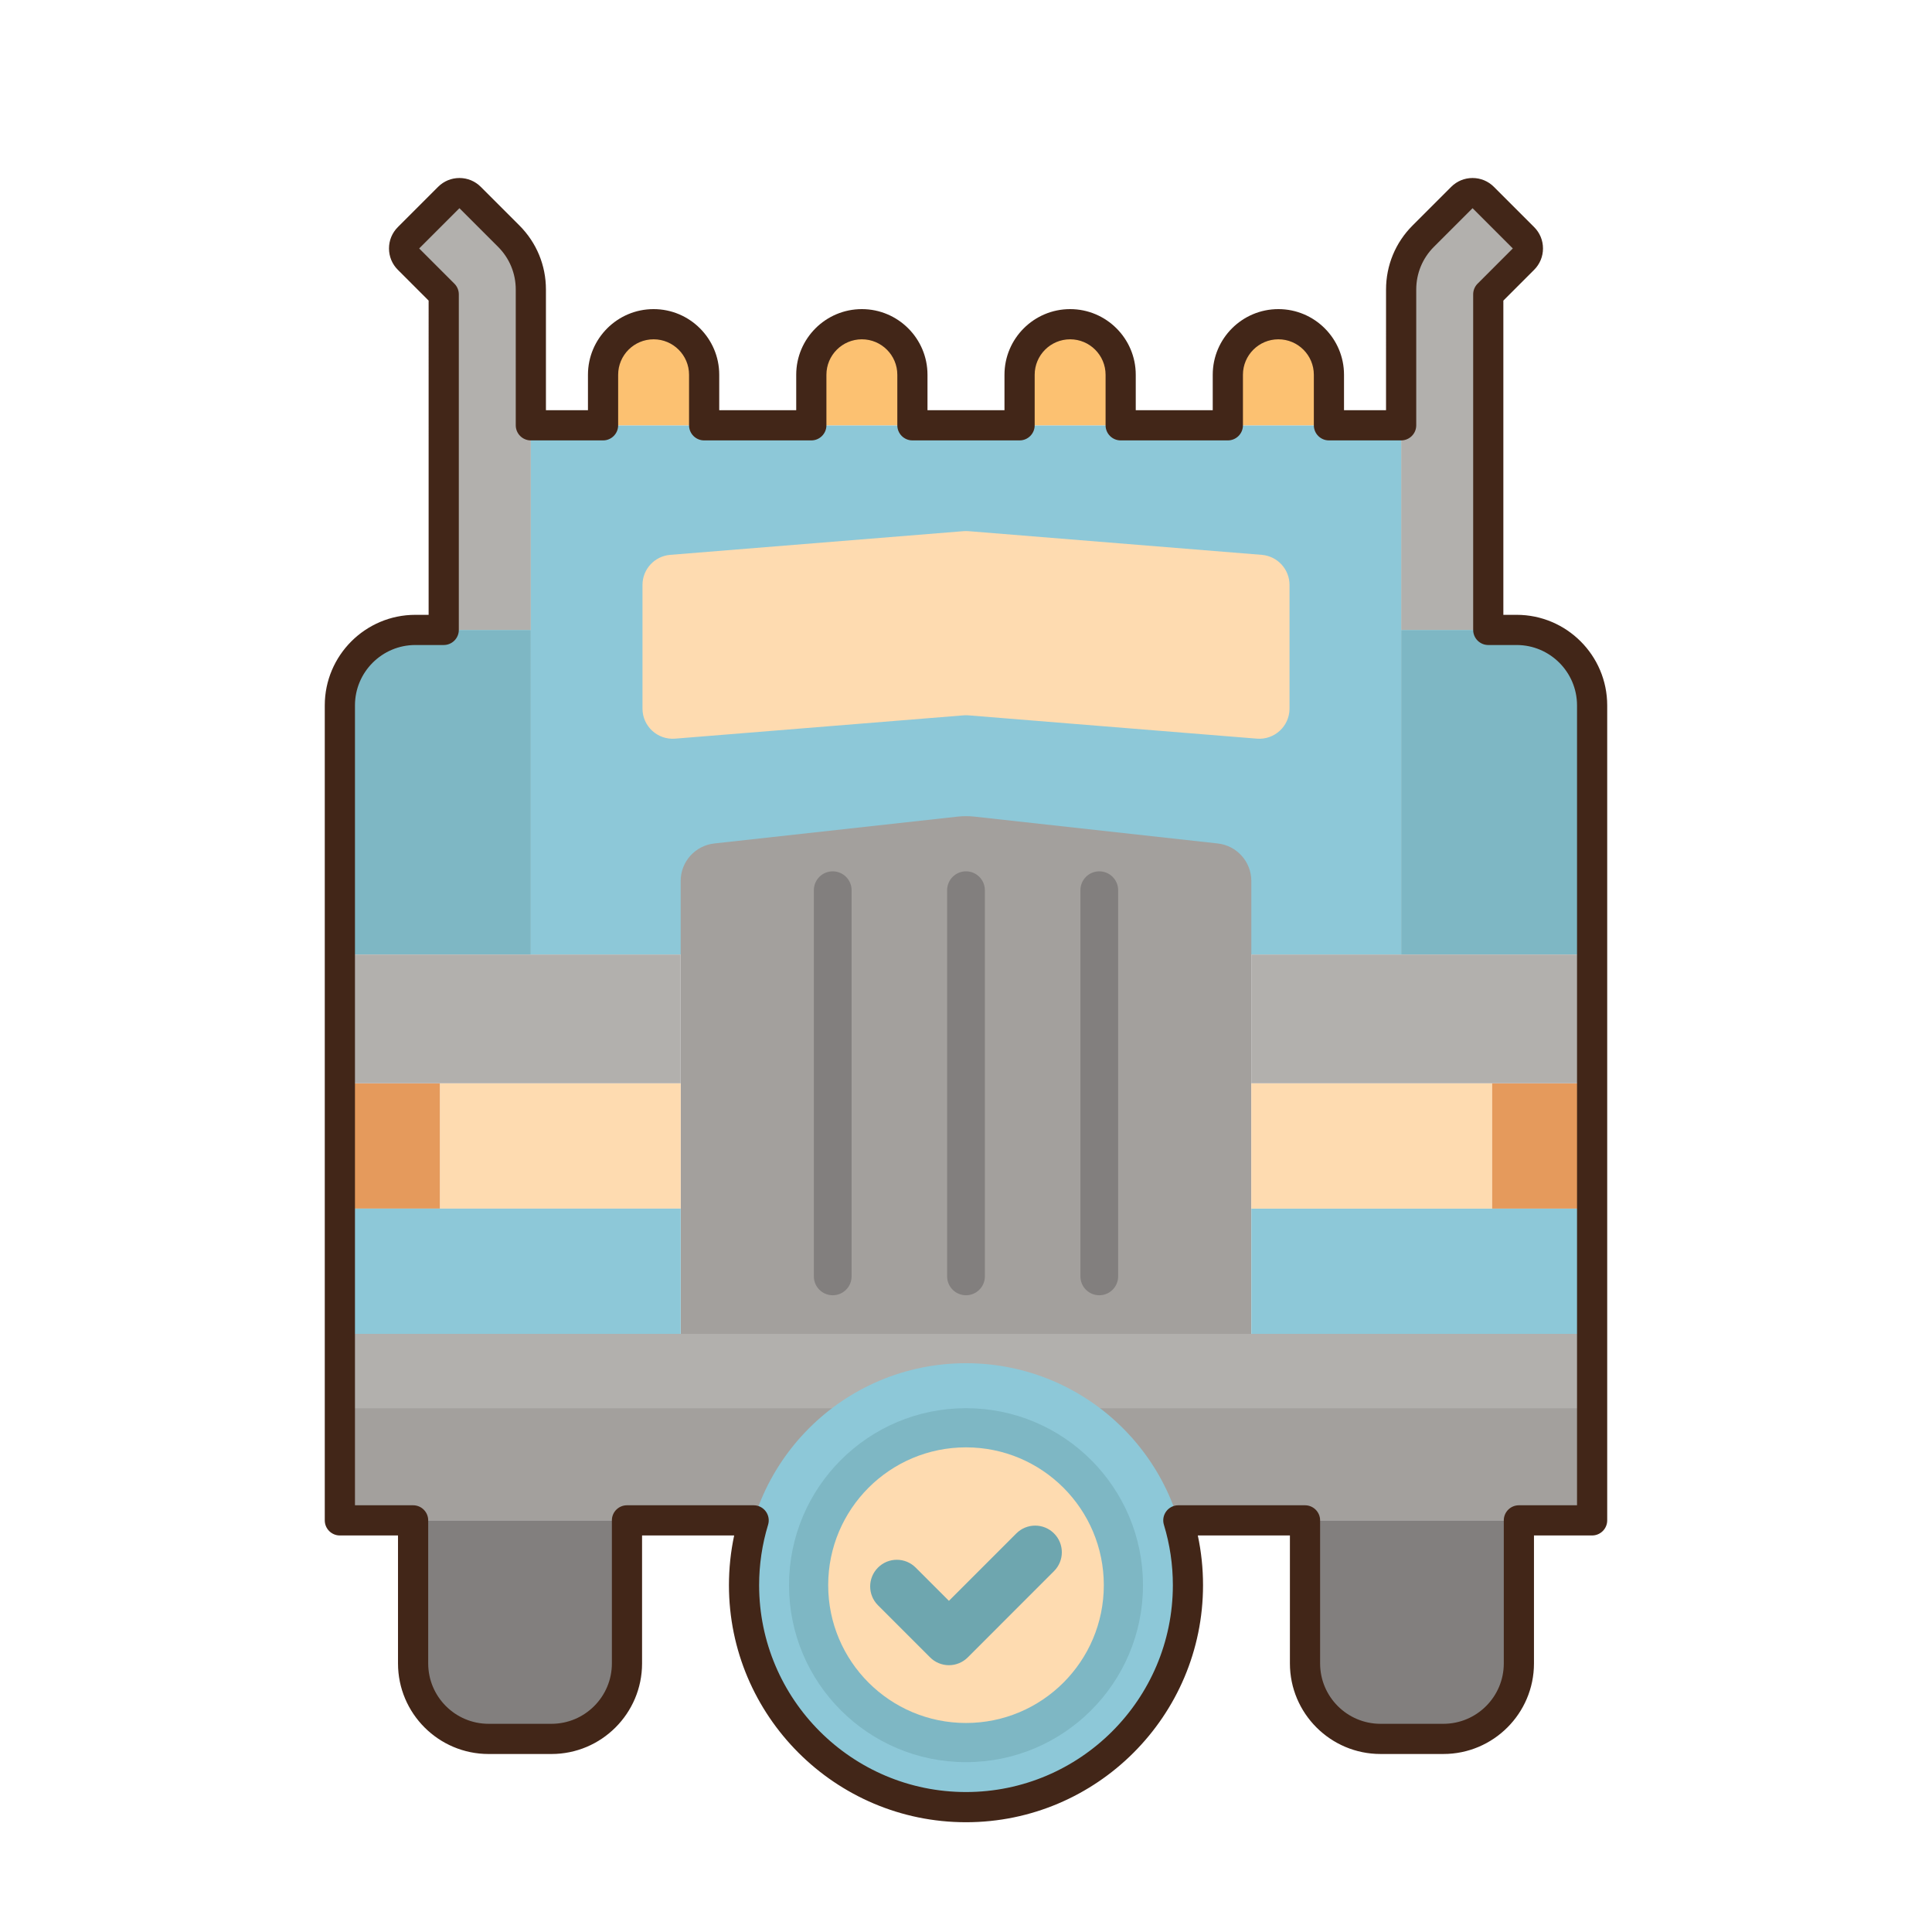 <?xml version="1.0" encoding="utf-8"?>
<!-- Generator: Adobe Illustrator 24.0.0, SVG Export Plug-In . SVG Version: 6.00 Build 0)  -->
<svg version="1.1" id="Layer_1" xmlns="http://www.w3.org/2000/svg" xmlns:xlink="http://www.w3.org/1999/xlink" x="0px" y="0px"
	 viewBox="0 0 256 256" enable-background="new 0 0 256 256" xml:space="preserve">
<g>
	<g>
		<g>
			<g>
				<g>
					<g>
						<path fill="#B2B0AD" d="M197.205,83.467h-11.544V38.362c0-2.652,1.054-5.196,2.929-7.071l5.119-5.119
							c0.781-0.781,2.047-0.781,2.828,0l5.335,5.335c0.781,0.781,0.781,2.047,0,2.828l-4.667,4.667V83.467z"/>
					</g>
				</g>
				<g>
					<g>
						<path fill="#B2B0AD" d="M58.795,83.467h11.544V38.362c0-2.652-1.054-5.196-2.929-7.071l-5.119-5.119
							c-0.781-0.781-2.047-0.781-2.828,0l-5.335,5.335c-0.781,0.781-0.781,2.047,0,2.828l4.667,4.667V83.467z"/>
					</g>
				</g>
			</g>
			<g>
				<rect x="70.339" y="56.356" fill="#8DC8D8" width="115.322" height="70.126"/>
			</g>
			<g>
				<rect x="45.034" y="176.746" fill="#A3A09D" width="165.931" height="24.712"/>
			</g>
			<g>
				<rect x="45.035" y="176.746" fill="#B2B0AD" width="165.931" height="9.857"/>
			</g>
			<g>
				<g>
					<path fill="#827F7E" d="M73.089,230.413h-8.34c-5.523,0-10-4.477-10-10v-18.956h28.34v18.956
						C83.089,225.936,78.612,230.413,73.089,230.413z"/>
				</g>
				<g>
					<path fill="#827F7E" d="M191.258,230.413h-8.34c-5.523,0-10-4.477-10-10v-18.956h28.34v18.956
						C201.258,225.936,196.781,230.413,191.258,230.413z"/>
				</g>
			</g>
			<g>
				<path fill="#A3A09D" d="M161.356,111.764l-32.259-3.559c-0.729-0.08-1.465-0.08-2.193,0l-32.259,3.559
					c-2.534,0.28-4.452,2.421-4.452,4.97v60.011h75.614v-60.011C165.807,114.185,163.889,112.044,161.356,111.764z"/>
			</g>
			<g>
				<rect x="58.288" y="143.543" fill="#FEDBB0" width="31.905" height="16.601"/>
			</g>
			<g>
				<rect x="45.034" y="143.543" fill="#E59A5C" width="13.253" height="16.601"/>
			</g>
			<g>
				
					<rect x="165.807" y="160.144" transform="matrix(-1 -1.969681e-11 1.969681e-11 -1 376.773 336.89)" fill="#8DC8D8" width="45.158" height="16.601"/>
			</g>
			<g>
				
					<rect x="45.034" y="160.144" transform="matrix(-1 -1.969681e-11 1.969681e-11 -1 135.227 336.89)" fill="#8DC8D8" width="45.158" height="16.601"/>
			</g>
			<g>
				
					<rect x="165.807" y="143.543" transform="matrix(-1 -3.919632e-11 3.919632e-11 -1 363.519 303.687)" fill="#FEDBB0" width="31.905" height="16.601"/>
			</g>
			<g>
				
					<rect x="197.712" y="143.543" transform="matrix(-1 -4.000812e-11 4.000812e-11 -1 408.678 303.687)" fill="#E59A5C" width="13.253" height="16.601"/>
			</g>
			<g>
				<path fill="#827F7E" d="M145.66,171.628c-1.381,0-2.5-1.119-2.5-2.5v-51.171c0-1.381,1.119-2.5,2.5-2.5s2.5,1.119,2.5,2.5
					v51.171C148.16,170.509,147.041,171.628,145.66,171.628z"/>
			</g>
			<g>
				<path fill="#827F7E" d="M128,171.628c-1.381,0-2.5-1.119-2.5-2.5v-51.171c0-1.381,1.119-2.5,2.5-2.5s2.5,1.119,2.5,2.5v51.171
					C130.5,170.509,129.381,171.628,128,171.628z"/>
			</g>
			<g>
				<path fill="#827F7E" d="M110.34,171.628c-1.381,0-2.5-1.119-2.5-2.5v-51.171c0-1.381,1.119-2.5,2.5-2.5s2.5,1.119,2.5,2.5
					v51.171C112.84,170.509,111.721,171.628,110.34,171.628z"/>
			</g>
			<g>
				<path fill="#FEDBB0" d="M166.546,97.875l-38.224-3.088c-0.214-0.017-0.43-0.017-0.644,0l-38.224,3.088
					c-2.329,0.188-4.322-1.651-4.322-3.987v-16.38c0-2.084,1.6-3.819,3.678-3.987l38.868-3.14c0.214-0.017,0.43-0.017,0.644,0
					l38.868,3.14c2.077,0.168,3.678,1.903,3.678,3.987v16.38C170.868,96.224,168.874,98.063,166.546,97.875z"/>
			</g>
			<g>
				<g>
					<path fill="#7EB7C4" d="M200.966,83.468h-15.305v43.014h25.305V93.468C210.966,87.945,206.488,83.468,200.966,83.468z"/>
				</g>
			</g>
			<g>
				<g>
					<path fill="#7EB7C4" d="M70.339,83.468H55.034c-5.523,0-10,4.477-10,10v33.014h25.305V83.468z"/>
				</g>
			</g>
			<g>
				
					<rect x="165.806" y="126.482" transform="matrix(-1 -2.016044e-11 2.016044e-11 -1 376.77 270.024)" fill="#B2B0AD" width="45.158" height="17.061"/>
			</g>
			<g>
				
					<rect x="45.034" y="126.482" transform="matrix(-1 -2.014001e-11 2.014001e-11 -1 135.227 270.024)" fill="#B2B0AD" width="45.158" height="17.061"/>
			</g>
			<g>
				<g>
					<path fill="#FCC171" d="M86.605,42.96L86.605,42.96c-3.699,0-6.698,2.999-6.698,6.698v6.698h13.396v-6.698
						C93.303,45.959,90.304,42.96,86.605,42.96z"/>
				</g>
				<g>
					<path fill="#FCC171" d="M114.202,42.96L114.202,42.96c-3.699,0-6.698,2.999-6.698,6.698v6.698h13.396v-6.698
						C120.899,45.959,117.901,42.96,114.202,42.96z"/>
				</g>
				<g>
					<path fill="#FCC171" d="M141.798,42.96L141.798,42.96c-3.699,0-6.698,2.999-6.698,6.698v6.698h13.396v-6.698
						C148.496,45.959,145.497,42.96,141.798,42.96z"/>
				</g>
				<g>
					<path fill="#FCC171" d="M169.395,42.96L169.395,42.96c-3.699,0-6.698,2.999-6.698,6.698v6.698h13.396v-6.698
						C176.093,45.959,173.094,42.96,169.395,42.96z"/>
				</g>
			</g>
		</g>
		<g>
			<g>
				<circle fill="#8DC8D8" cx="128" cy="210.043" r="29.411"/>
			</g>
			<g>
				<circle fill="#7EB7C4" cx="128" cy="210.043" r="23.451"/>
			</g>
			<g>
				<circle fill="#FEDBB0" cx="128" cy="210.043" r="18.261"/>
			</g>
			<g>
				<g>
					<g>
						<g>
							<path fill="#6EA6AF" d="M125.739,220.647c-0.936,0-1.835-0.372-2.497-1.035l-6.905-6.904c-1.38-1.378-1.38-3.614,0-4.994
								s3.614-1.38,4.994,0l4.408,4.405l8.93-8.932c1.38-1.38,3.614-1.38,4.994,0c1.38,1.378,1.38,3.614,0,4.994l-11.427,11.43
								C127.573,220.274,126.677,220.647,125.739,220.647z"/>
						</g>
					</g>
				</g>
			</g>
		</g>
	</g>
	<g>
		<path fill="#422618" d="M128,241.455c-17.32,0-31.411-14.091-31.411-31.411c0-2.225,0.232-4.431,0.692-6.586H85.077v16.956
			c0,6.617-5.383,12-12,12h-8.339c-6.617,0-12-5.383-12-12v-16.956h-7.704c-1.104,0-2-0.896-2-2V93.468c0-6.617,5.383-12,12-12
			h1.761V39.831l-4.08-4.081c-0.756-0.755-1.172-1.76-1.172-2.829c0-1.069,0.416-2.073,1.172-2.829l5.334-5.334
			c0.756-0.756,1.76-1.172,2.828-1.172c1.069,0,2.074,0.417,2.829,1.172l5.118,5.117c2.267,2.268,3.515,5.281,3.515,8.486v15.994
			h5.568v-4.698c0-4.796,3.901-8.698,8.697-8.698s8.698,3.902,8.698,8.698v4.698h10.201v-4.698c0-4.796,3.901-8.698,8.697-8.698
			s8.698,3.902,8.698,8.698v4.698h10.201v-4.698c0-4.796,3.902-8.698,8.698-8.698s8.697,3.902,8.697,8.698v4.698h10.201v-4.698
			c0-4.796,3.902-8.698,8.698-8.698s8.697,3.902,8.697,8.698v4.698h5.568V38.362c0-3.205,1.248-6.218,3.515-8.485l5.119-5.119
			c0.754-0.755,1.759-1.171,2.828-1.171c1.068,0,2.072,0.416,2.828,1.172l5.334,5.334c0.756,0.755,1.172,1.759,1.172,2.828
			c0,1.068-0.416,2.073-1.172,2.829l-4.08,4.081v41.637h1.761c6.617,0,12,5.383,12,12v107.989c0,1.104-0.896,2-2,2h-7.704v16.956
			c0,6.617-5.383,12-12,12h-8.339c-6.617,0-12-5.383-12-12v-16.956h-12.204c0.46,2.155,0.692,4.361,0.692,6.586
			C159.411,227.364,145.32,241.455,128,241.455z M83.077,199.457h16.785c0.634,0,1.23,0.3,1.607,0.81s0.49,1.167,0.306,1.773
			c-0.787,2.583-1.187,5.276-1.187,8.003c0,15.115,12.297,27.411,27.411,27.411s27.411-12.296,27.411-27.411
			c0-2.728-0.399-5.42-1.187-8.003c-0.185-0.606-0.071-1.264,0.306-1.773s0.974-0.81,1.607-0.81h16.785c1.104,0,2,0.896,2,2v18.956
			c0,4.411,3.589,8,8,8h8.339c4.411,0,8-3.589,8-8v-18.956c0-1.104,0.896-2,2-2h7.704V93.468c0-4.411-3.589-8-8-8h-3.761
			c-1.104,0-2-0.896-2-2V39.002c0-0.53,0.211-1.039,0.586-1.414l4.666-4.667l-5.334-5.335l-5.119,5.119
			c-1.511,1.511-2.343,3.52-2.343,5.657v17.994c0,1.104-0.896,2-2,2h-9.568c-1.104,0-2-0.896-2-2v-6.698
			c0-2.59-2.107-4.698-4.697-4.698c-2.591,0-4.698,2.107-4.698,4.698v6.698c0,1.104-0.896,2-2,2h-14.201c-1.104,0-2-0.896-2-2
			v-6.698c0-2.59-2.107-4.698-4.697-4.698c-2.591,0-4.698,2.107-4.698,4.698v6.698c0,1.104-0.896,2-2,2h-14.201
			c-1.104,0-2-0.896-2-2v-6.698c0-2.59-2.107-4.698-4.698-4.698c-2.59,0-4.697,2.107-4.697,4.698v6.698c0,1.104-0.896,2-2,2H93.303
			c-1.104,0-2-0.896-2-2v-6.698c0-2.59-2.107-4.698-4.698-4.698c-2.59,0-4.697,2.107-4.697,4.698v6.698c0,1.104-0.896,2-2,2h-9.568
			c-1.104,0-2-0.896-2-2V38.362c0-2.137-0.832-4.146-2.343-5.657l-5.119-5.118l-5.334,5.334l4.666,4.667
			c0.375,0.375,0.586,0.884,0.586,1.414v44.465c0,1.104-0.896,2-2,2h-3.761c-4.411,0-8,3.589-8,8v105.989h7.704c1.104,0,2,0.896,2,2
			v18.956c0,4.411,3.589,8,8,8h8.339c4.411,0,8-3.589,8-8v-18.956C81.077,200.353,81.973,199.457,83.077,199.457z"/>
	</g>
</g>
</svg>
